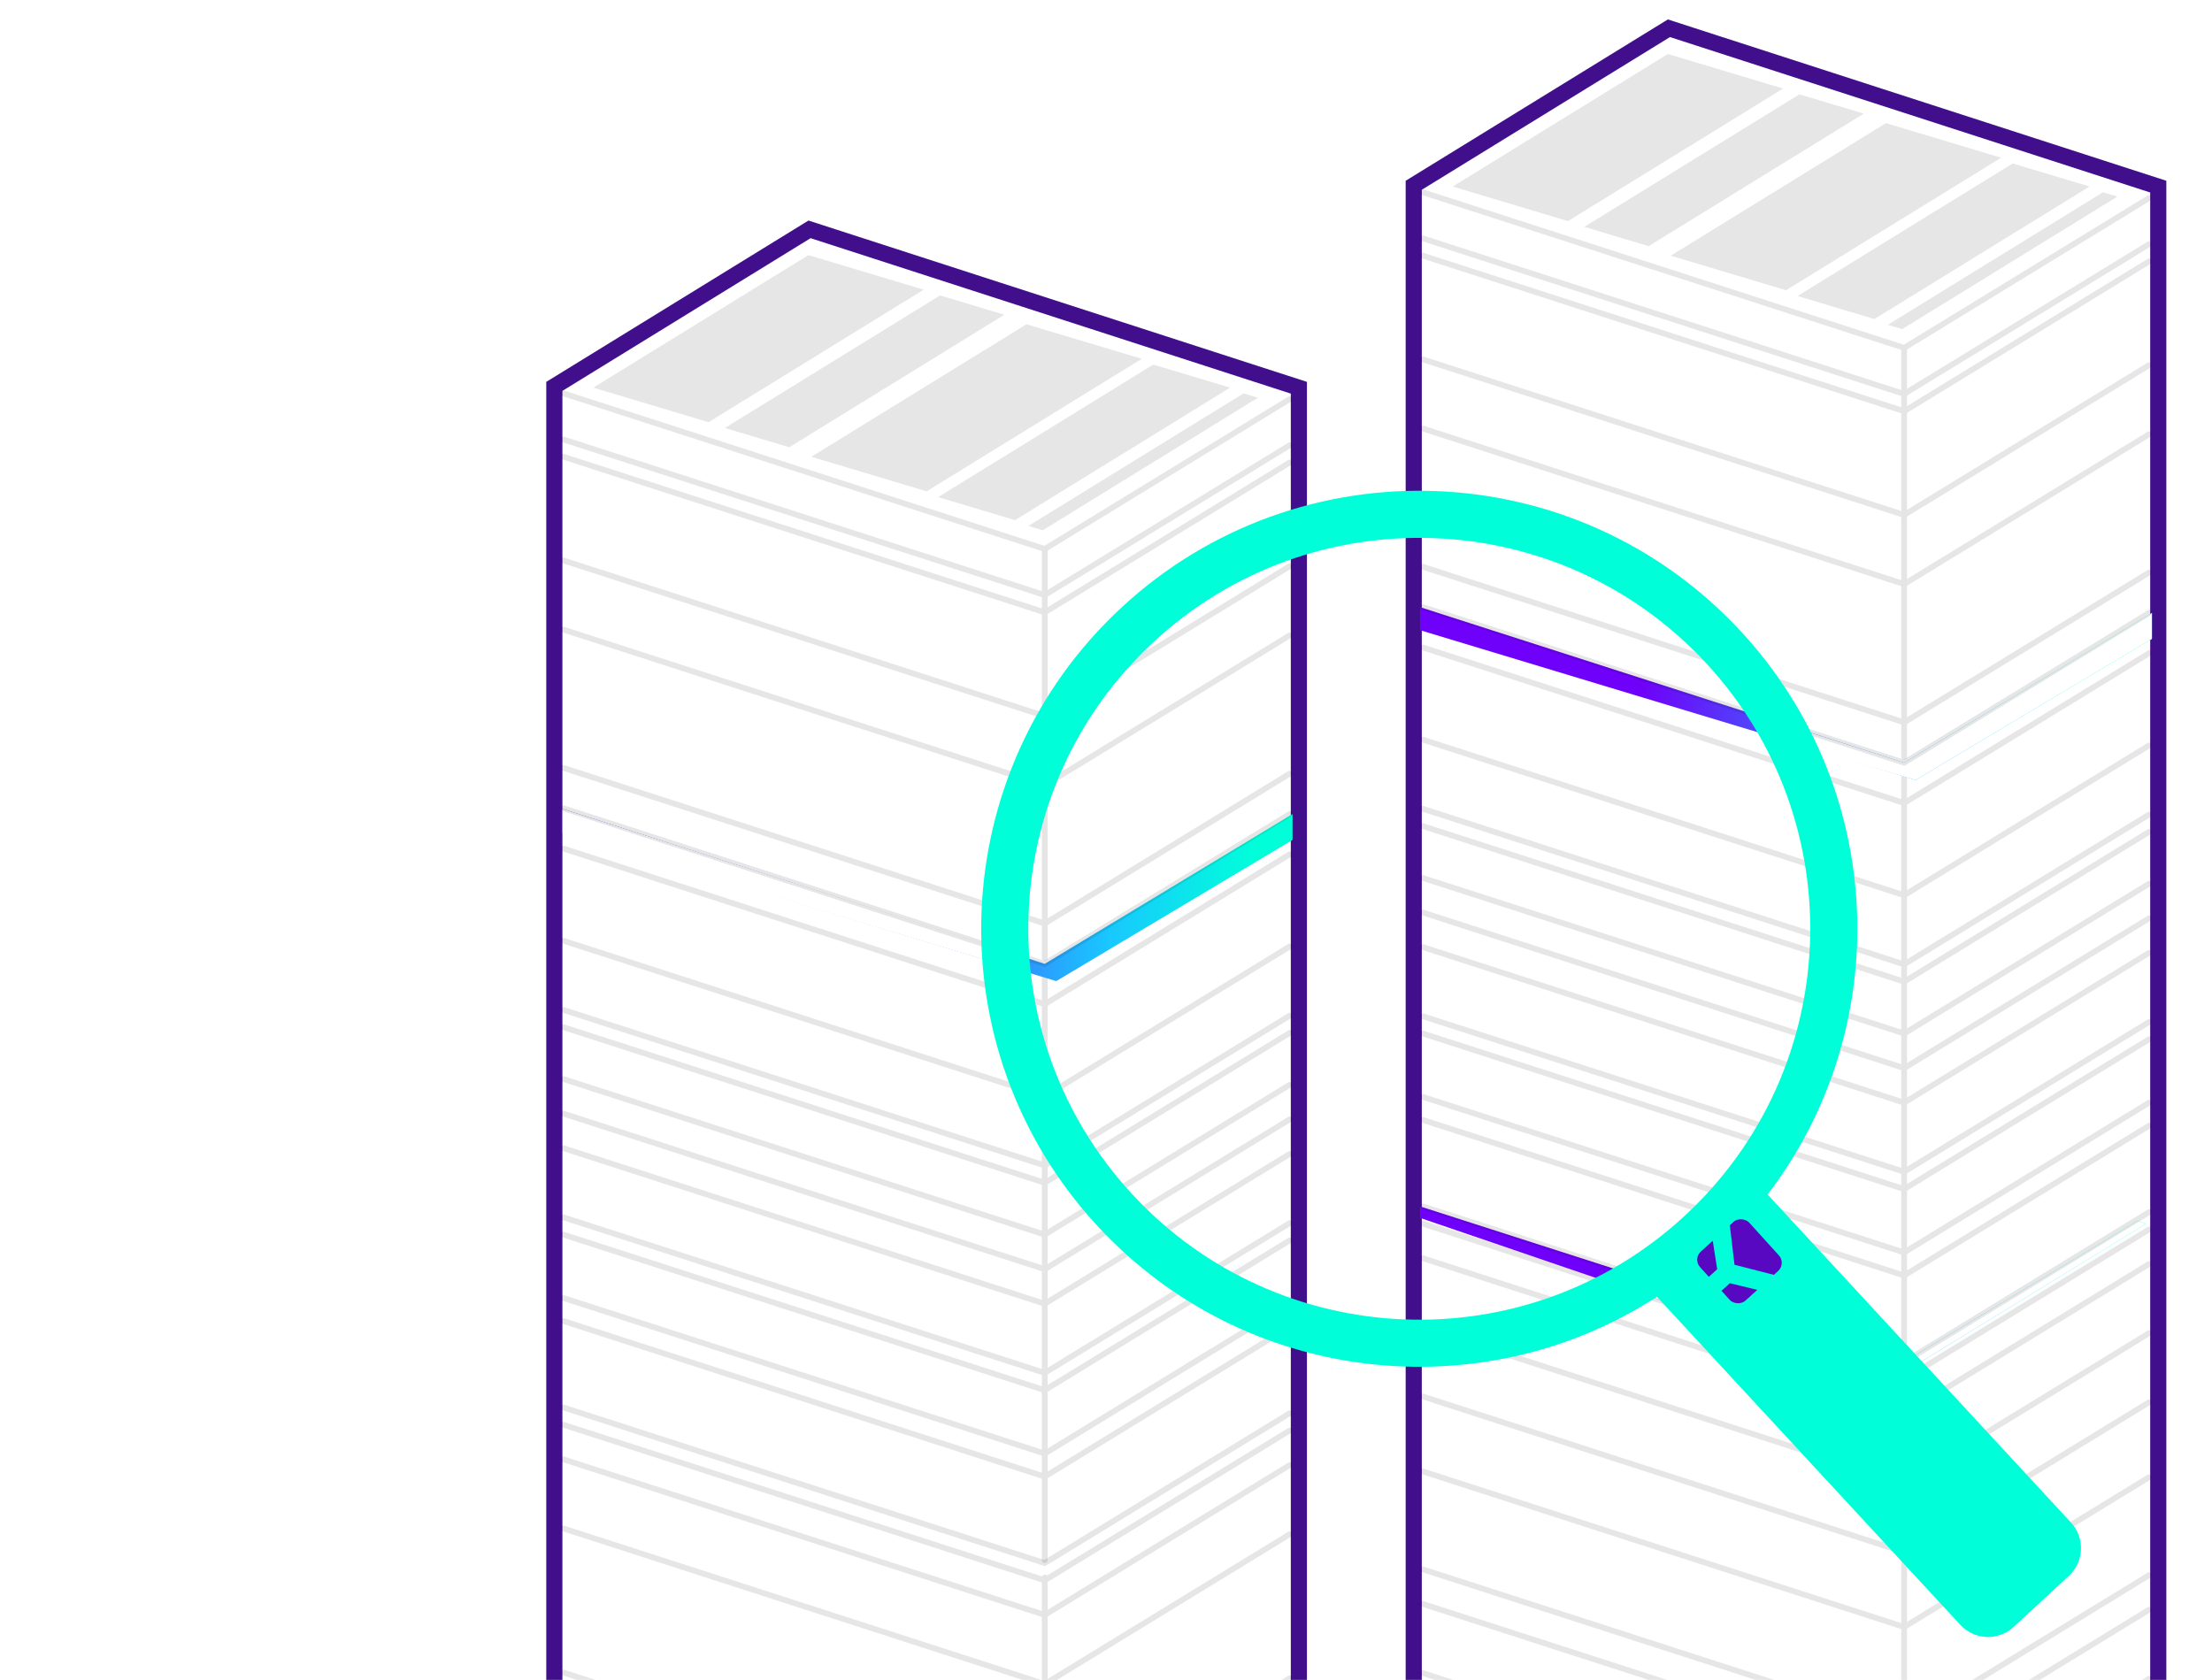 <svg width="707" height="537" viewBox="0 0 707 537" fill="none" xmlns="http://www.w3.org/2000/svg">
<g clip-path="url(#clip0_9692_8270)">
<path d="M415.147 123.946V728.45L333.589 778.641L177.177 727.105V123.511L258.741 73.317L415.147 123.946Z" fill="white" stroke="#410F8C" stroke-width="5.157"/>
<path d="M180.122 534.652L333.919 584.383L412.199 536.494" stroke="black" stroke-opacity="0.1" stroke-width="1.842" stroke-linecap="round"/>
<path d="M180.122 488.605L333.919 538.336L412.199 490.447" stroke="black" stroke-opacity="0.1" stroke-width="1.842" stroke-linecap="round"/>
<path d="M180.122 466.503L333.919 516.233L412.199 468.344" stroke="black" stroke-opacity="0.1" stroke-width="1.842" stroke-linecap="round"/>
<path d="M180.122 455.451L333.919 505.182L412.199 457.293" stroke="black" stroke-opacity="0.1" stroke-width="1.842" stroke-linecap="round"/>
<path d="M180.122 422.297L333.919 472.028L412.199 424.139" stroke="black" stroke-opacity="0.1" stroke-width="1.842" stroke-linecap="round"/>
<path d="M180.122 414.93L333.919 464.661L412.199 416.772" stroke="black" stroke-opacity="0.1" stroke-width="1.842" stroke-linecap="round"/>
<path d="M180.122 394.669L333.919 444.4L412.199 396.511" stroke="black" stroke-opacity="0.1" stroke-width="1.842" stroke-linecap="round"/>
<path d="M180.122 389.144L333.919 438.874L412.199 390.985" stroke="black" stroke-opacity="0.1" stroke-width="1.842" stroke-linecap="round"/>
<path d="M180.122 367.041L333.919 416.772L412.199 368.883" stroke="black" stroke-opacity="0.1" stroke-width="1.842" stroke-linecap="round"/>
<path d="M180.122 355.99L333.919 405.72L412.199 357.832" stroke="black" stroke-opacity="0.1" stroke-width="1.842" stroke-linecap="round"/>
<path d="M180.122 344.938L333.919 394.669L412.199 346.78" stroke="black" stroke-opacity="0.1" stroke-width="1.842" stroke-linecap="round"/>
<path d="M180.122 328.361L333.919 378.092L412.199 330.203" stroke="black" stroke-opacity="0.1" stroke-width="1.842" stroke-linecap="round"/>
<path d="M180.122 322.836L333.919 372.567L412.199 324.678" stroke="black" stroke-opacity="0.1" stroke-width="1.842" stroke-linecap="round"/>
<path d="M180.122 300.733L333.919 350.464L412.199 302.575" stroke="black" stroke-opacity="0.1" stroke-width="1.842" stroke-linecap="round"/>
<path d="M180.122 271.263L333.919 320.994L412.199 273.105" stroke="black" stroke-opacity="0.1" stroke-width="1.842" stroke-linecap="round"/>
<path d="M180.122 245.477L333.919 295.208L412.199 247.319" stroke="black" stroke-opacity="0.1" stroke-width="1.842" stroke-linecap="round"/>
<path d="M180.122 201.272L333.919 251.002L412.199 203.113" stroke="black" stroke-opacity="0.1" stroke-width="1.842" stroke-linecap="round"/>
<path d="M180.122 179.169L333.919 228.9L412.199 181.011" stroke="black" stroke-opacity="0.1" stroke-width="1.842" stroke-linecap="round"/>
<path d="M180.122 146.015L333.919 195.746L412.199 147.857" stroke="black" stroke-opacity="0.1" stroke-width="1.842" stroke-linecap="round"/>
<path d="M180.122 140.489L333.919 190.22L412.199 142.331" stroke="black" stroke-opacity="0.1" stroke-width="1.842" stroke-linecap="round"/>
<path d="M180.122 125.754L333.919 175.485L412.199 127.596" stroke="black" stroke-opacity="0.1" stroke-width="1.842" stroke-linecap="round"/>
<path d="M333.918 312.705L333.918 498.735M333.92 504.261L333.92 775.018M333.918 175.485L333.918 306.259" stroke="#E5E5E5" stroke-width="1.842" stroke-linecap="round"/>
<path d="M189.633 123.914L258.402 81.549L295.24 92.598L226.47 134.964L189.633 123.914Z" fill="black" fill-opacity="0.1"/>
<path d="M231.694 136.808L300.464 94.442L321.026 100.61L252.256 142.975L231.694 136.808Z" fill="black" fill-opacity="0.1"/>
<path d="M259.324 146.017L328.094 103.652L364.931 114.701L296.162 157.066L259.324 146.017Z" fill="black" fill-opacity="0.1"/>
<path d="M299.846 158.91L368.615 116.545L393.178 123.913L324.409 166.278L299.846 158.91Z" fill="black" fill-opacity="0.1"/>
<path d="M328.696 168.12L397.466 125.754L402.07 127.136L333.301 169.501L328.696 168.12Z" fill="black" fill-opacity="0.1"/>
<path d="M337.605 313.626L179.745 265.912V258.544L333.921 308.101L413.122 260.212V268.5L337.605 313.626Z" fill="url(#paint0_linear_9692_8270)"/>
<path d="M314.5 306.71L179.773 266.21V258.552L314.5 301.71V306.71Z" fill="white"/>
<path d="M180.122 258.37L333.919 308.101L412.199 260.212" stroke="black" stroke-opacity="0.1" stroke-width="1.842" stroke-linecap="round"/>
<path d="M180.122 449.926L333.919 499.656L412.199 451.767" stroke="black" stroke-opacity="0.1" stroke-width="1.842" stroke-linecap="round"/>
<path d="M689.828 59.659V664.163L608.27 714.353L451.857 662.818V59.223L533.422 9.03L689.828 59.659Z" fill="white" stroke="#410F8C" stroke-width="5.157"/>
<path d="M454.803 512.728L608.6 562.459L686.88 514.57" stroke="black" stroke-opacity="0.1" stroke-width="1.842" stroke-linecap="round"/>
<path d="M454.803 470.365L608.6 520.095L686.88 472.207" stroke="black" stroke-opacity="0.1" stroke-width="1.842" stroke-linecap="round"/>
<path d="M454.803 424.318L608.6 474.048L686.88 426.159" stroke="black" stroke-opacity="0.1" stroke-width="1.842" stroke-linecap="round"/>
<path d="M454.803 402.215L608.6 451.946L686.88 404.057" stroke="black" stroke-opacity="0.1" stroke-width="1.842" stroke-linecap="round"/>
<path d="M454.803 391.164L608.6 440.895L686.88 393.006" stroke="black" stroke-opacity="0.1" stroke-width="1.842" stroke-linecap="round"/>
<path d="M454.803 358.01L608.6 407.741L686.88 359.852" stroke="black" stroke-opacity="0.1" stroke-width="1.842" stroke-linecap="round"/>
<path d="M454.803 350.642L608.6 400.373L686.88 352.484" stroke="black" stroke-opacity="0.1" stroke-width="1.842" stroke-linecap="round"/>
<path d="M454.803 330.382L608.6 380.112L686.88 332.223" stroke="black" stroke-opacity="0.1" stroke-width="1.842" stroke-linecap="round"/>
<path d="M454.803 324.856L608.6 374.587L686.88 326.698" stroke="black" stroke-opacity="0.1" stroke-width="1.842" stroke-linecap="round"/>
<path d="M454.803 302.753L608.6 352.484L686.88 304.595" stroke="black" stroke-opacity="0.1" stroke-width="1.842" stroke-linecap="round"/>
<path d="M454.803 291.702L608.6 341.433L686.88 293.544" stroke="black" stroke-opacity="0.1" stroke-width="1.842" stroke-linecap="round"/>
<path d="M454.803 280.651L608.6 330.382L686.88 282.493" stroke="black" stroke-opacity="0.1" stroke-width="1.842" stroke-linecap="round"/>
<path d="M454.803 264.074L608.6 313.805L686.88 265.916" stroke="black" stroke-opacity="0.1" stroke-width="1.842" stroke-linecap="round"/>
<path d="M454.803 258.548L608.6 308.279L686.88 260.39" stroke="black" stroke-opacity="0.1" stroke-width="1.842" stroke-linecap="round"/>
<path d="M454.803 236.446L608.6 286.176L686.88 238.288" stroke="black" stroke-opacity="0.1" stroke-width="1.842" stroke-linecap="round"/>
<path d="M454.803 206.976L608.6 256.706L686.88 208.817" stroke="black" stroke-opacity="0.1" stroke-width="1.842" stroke-linecap="round"/>
<path d="M454.803 181.189L608.6 230.92L686.88 183.031" stroke="black" stroke-opacity="0.1" stroke-width="1.842" stroke-linecap="round"/>
<path d="M454.803 136.984L608.6 186.715L686.88 138.826" stroke="black" stroke-opacity="0.1" stroke-width="1.842" stroke-linecap="round"/>
<path d="M454.803 114.881L608.6 164.612L686.88 116.723" stroke="black" stroke-opacity="0.1" stroke-width="1.842" stroke-linecap="round"/>
<path d="M454.803 81.728L608.6 131.458L686.88 83.57" stroke="black" stroke-opacity="0.1" stroke-width="1.842" stroke-linecap="round"/>
<path d="M454.803 76.202L608.6 125.933L686.88 78.044" stroke="black" stroke-opacity="0.1" stroke-width="1.842" stroke-linecap="round"/>
<path d="M454.803 61.467L608.6 111.198L686.88 63.309" stroke="black" stroke-opacity="0.1" stroke-width="1.842" stroke-linecap="round"/>
<path d="M608.6 248.418L608.6 434.448M608.602 439.974L608.602 710.73M608.6 111.198L608.6 241.971" stroke="#E5E5E5" stroke-width="1.842" stroke-linecap="round"/>
<path d="M464.313 59.627L533.083 17.262L569.92 28.311L501.151 70.676L464.313 59.627Z" fill="black" fill-opacity="0.1"/>
<path d="M506.376 72.52L575.145 30.155L595.707 36.322L526.938 78.688L506.376 72.52Z" fill="black" fill-opacity="0.1"/>
<path d="M534.005 81.73L602.774 39.364L639.612 50.414L570.843 92.779L534.005 81.73Z" fill="black" fill-opacity="0.1"/>
<path d="M574.527 94.623L643.297 52.258L667.86 59.625L599.09 101.99L574.527 94.623Z" fill="black" fill-opacity="0.1"/>
<path d="M603.378 103.832L672.147 61.467L676.752 62.848L607.983 105.213L603.378 103.832Z" fill="black" fill-opacity="0.1"/>
<path d="M612.286 249.339L453.884 201.45V194.082L608.602 243.813L687.803 195.924V204.213L612.286 249.339Z" fill="url(#paint1_linear_9692_8270)"/>
<path d="M612.286 249.339L567.5 236.21L563 229.21L608.602 243.813L687.803 195.924V204.213L612.286 249.339Z" fill="white"/>
<path d="M454.803 194.082L608.6 243.813L686.88 195.924" stroke="black" stroke-opacity="0.1" stroke-width="1.842" stroke-linecap="round"/>
<path d="M604.918 440.895L453.884 389.322V385.638L608.602 435.369L683.198 390.243L685.961 391.164L604.918 440.895Z" fill="url(#paint2_linear_9692_8270)"/>
<path d="M604.918 440.894L524 413.264V408.71L608.602 435.369L683.198 390.243L685.961 391.164L604.918 440.894Z" fill="white"/>
<path d="M454.803 385.638L608.6 435.369L686.88 387.48" stroke="black" stroke-opacity="0.1" stroke-width="1.842" stroke-linecap="round"/>
<path d="M454.803 501.677L608.6 551.407L686.88 503.519" stroke="black" stroke-opacity="0.1" stroke-width="1.842" stroke-linecap="round"/>
<path d="M454.803 534.83L608.6 584.561L686.88 536.672" stroke="black" stroke-opacity="0.1" stroke-width="1.842" stroke-linecap="round"/>
<path d="M454.803 446.42L608.6 496.151L686.88 448.262" stroke="black" stroke-opacity="0.1" stroke-width="1.842" stroke-linecap="round"/>
<g filter="url(#filter0_d_9692_8270)">
<path fill-rule="evenodd" clip-rule="evenodd" d="M350.819 387.957C298.32 331.177 301.791 242.59 358.57 190.091C415.35 137.592 503.937 141.061 556.436 197.841C603.359 248.59 605.568 324.748 564.968 377.838L661.938 482.713C666.454 487.597 666.156 495.218 661.272 499.734L643.583 516.088C638.699 520.604 631.079 520.305 626.563 515.421L529.592 410.545C473.489 446.864 397.741 438.704 350.819 387.957ZM368.791 201.145C318.117 247.998 315.02 327.062 361.874 377.736C408.727 428.409 487.79 431.506 538.464 384.653C589.138 337.799 592.234 258.737 545.381 208.063C498.527 157.389 419.466 154.291 368.791 201.145Z" fill="#00FFD9"/>
</g>
<g clip-path="url(#clip1_9692_8270)">
<path d="M552.897 410.194L550.22 412.621L555.234 418.154L561.661 412.331L552.897 410.194Z" fill="#5708C0"/>
<path d="M552.815 391.089L554.382 404.298L567.518 407.673L571.267 404.276L556.385 387.853L552.815 391.089Z" fill="#5708C0"/>
<path d="M548.853 405.731L546.175 408.158L540.999 402.445L547.425 396.622L548.853 405.731Z" fill="#5708C0"/>
</g>
</g>
<defs>
<filter id="filter0_d_9692_8270" x="309.607" y="152.879" width="359.531" height="374.41" filterUnits="userSpaceOnUse" color-interpolation-filters="sRGB">
<feFlood flood-opacity="0" result="BackgroundImageFix"/>
<feColorMatrix in="SourceAlpha" type="matrix" values="0 0 0 0 0 0 0 0 0 0 0 0 0 0 0 0 0 0 127 0" result="hardAlpha"/>
<feOffset dy="4"/>
<feGaussianBlur stdDeviation="2"/>
<feComposite in2="hardAlpha" operator="out"/>
<feColorMatrix type="matrix" values="0 0 0 0 0 0 0 0 0 0 0 0 0 0 0 0 0 0 0.25 0"/>
<feBlend mode="normal" in2="BackgroundImageFix" result="effect1_dropShadow_9692_8270"/>
<feBlend mode="normal" in="SourceGraphic" in2="effect1_dropShadow_9692_8270" result="shape"/>
</filter>
<linearGradient id="paint0_linear_9692_8270" x1="179.745" y1="274.119" x2="413.122" y2="274.531" gradientUnits="userSpaceOnUse">
<stop offset="0.301" stop-color="#6F00F9"/>
<stop offset="0.75" stop-color="#18C8FF"/>
<stop offset="0.95" stop-color="#00FFD9"/>
</linearGradient>
<linearGradient id="paint1_linear_9692_8270" x1="453.884" y1="209.707" x2="687.802" y2="210.119" gradientUnits="userSpaceOnUse">
<stop offset="0.301" stop-color="#6F00F9"/>
<stop offset="0.75" stop-color="#18C8FF"/>
<stop offset="0.95" stop-color="#00FFD9"/>
</linearGradient>
<linearGradient id="paint2_linear_9692_8270" x1="453.884" y1="401.262" x2="685.96" y2="401.669" gradientUnits="userSpaceOnUse">
<stop offset="0.301" stop-color="#6F00F9"/>
<stop offset="0.75" stop-color="#18C8FF"/>
<stop offset="0.95" stop-color="#00FFD9"/>
</linearGradient>
<clipPath id="clip0_9692_8270">
<rect width="707" height="540" fill="white" transform="translate(0 0.21)"/>
</clipPath>
<clipPath id="clip1_9692_8270">
<rect x="541" y="402.445" width="21.199" height="21.199" rx="3.533" transform="rotate(-42.182 541 402.445)" fill="white"/>
</clipPath>
</defs>
</svg>
